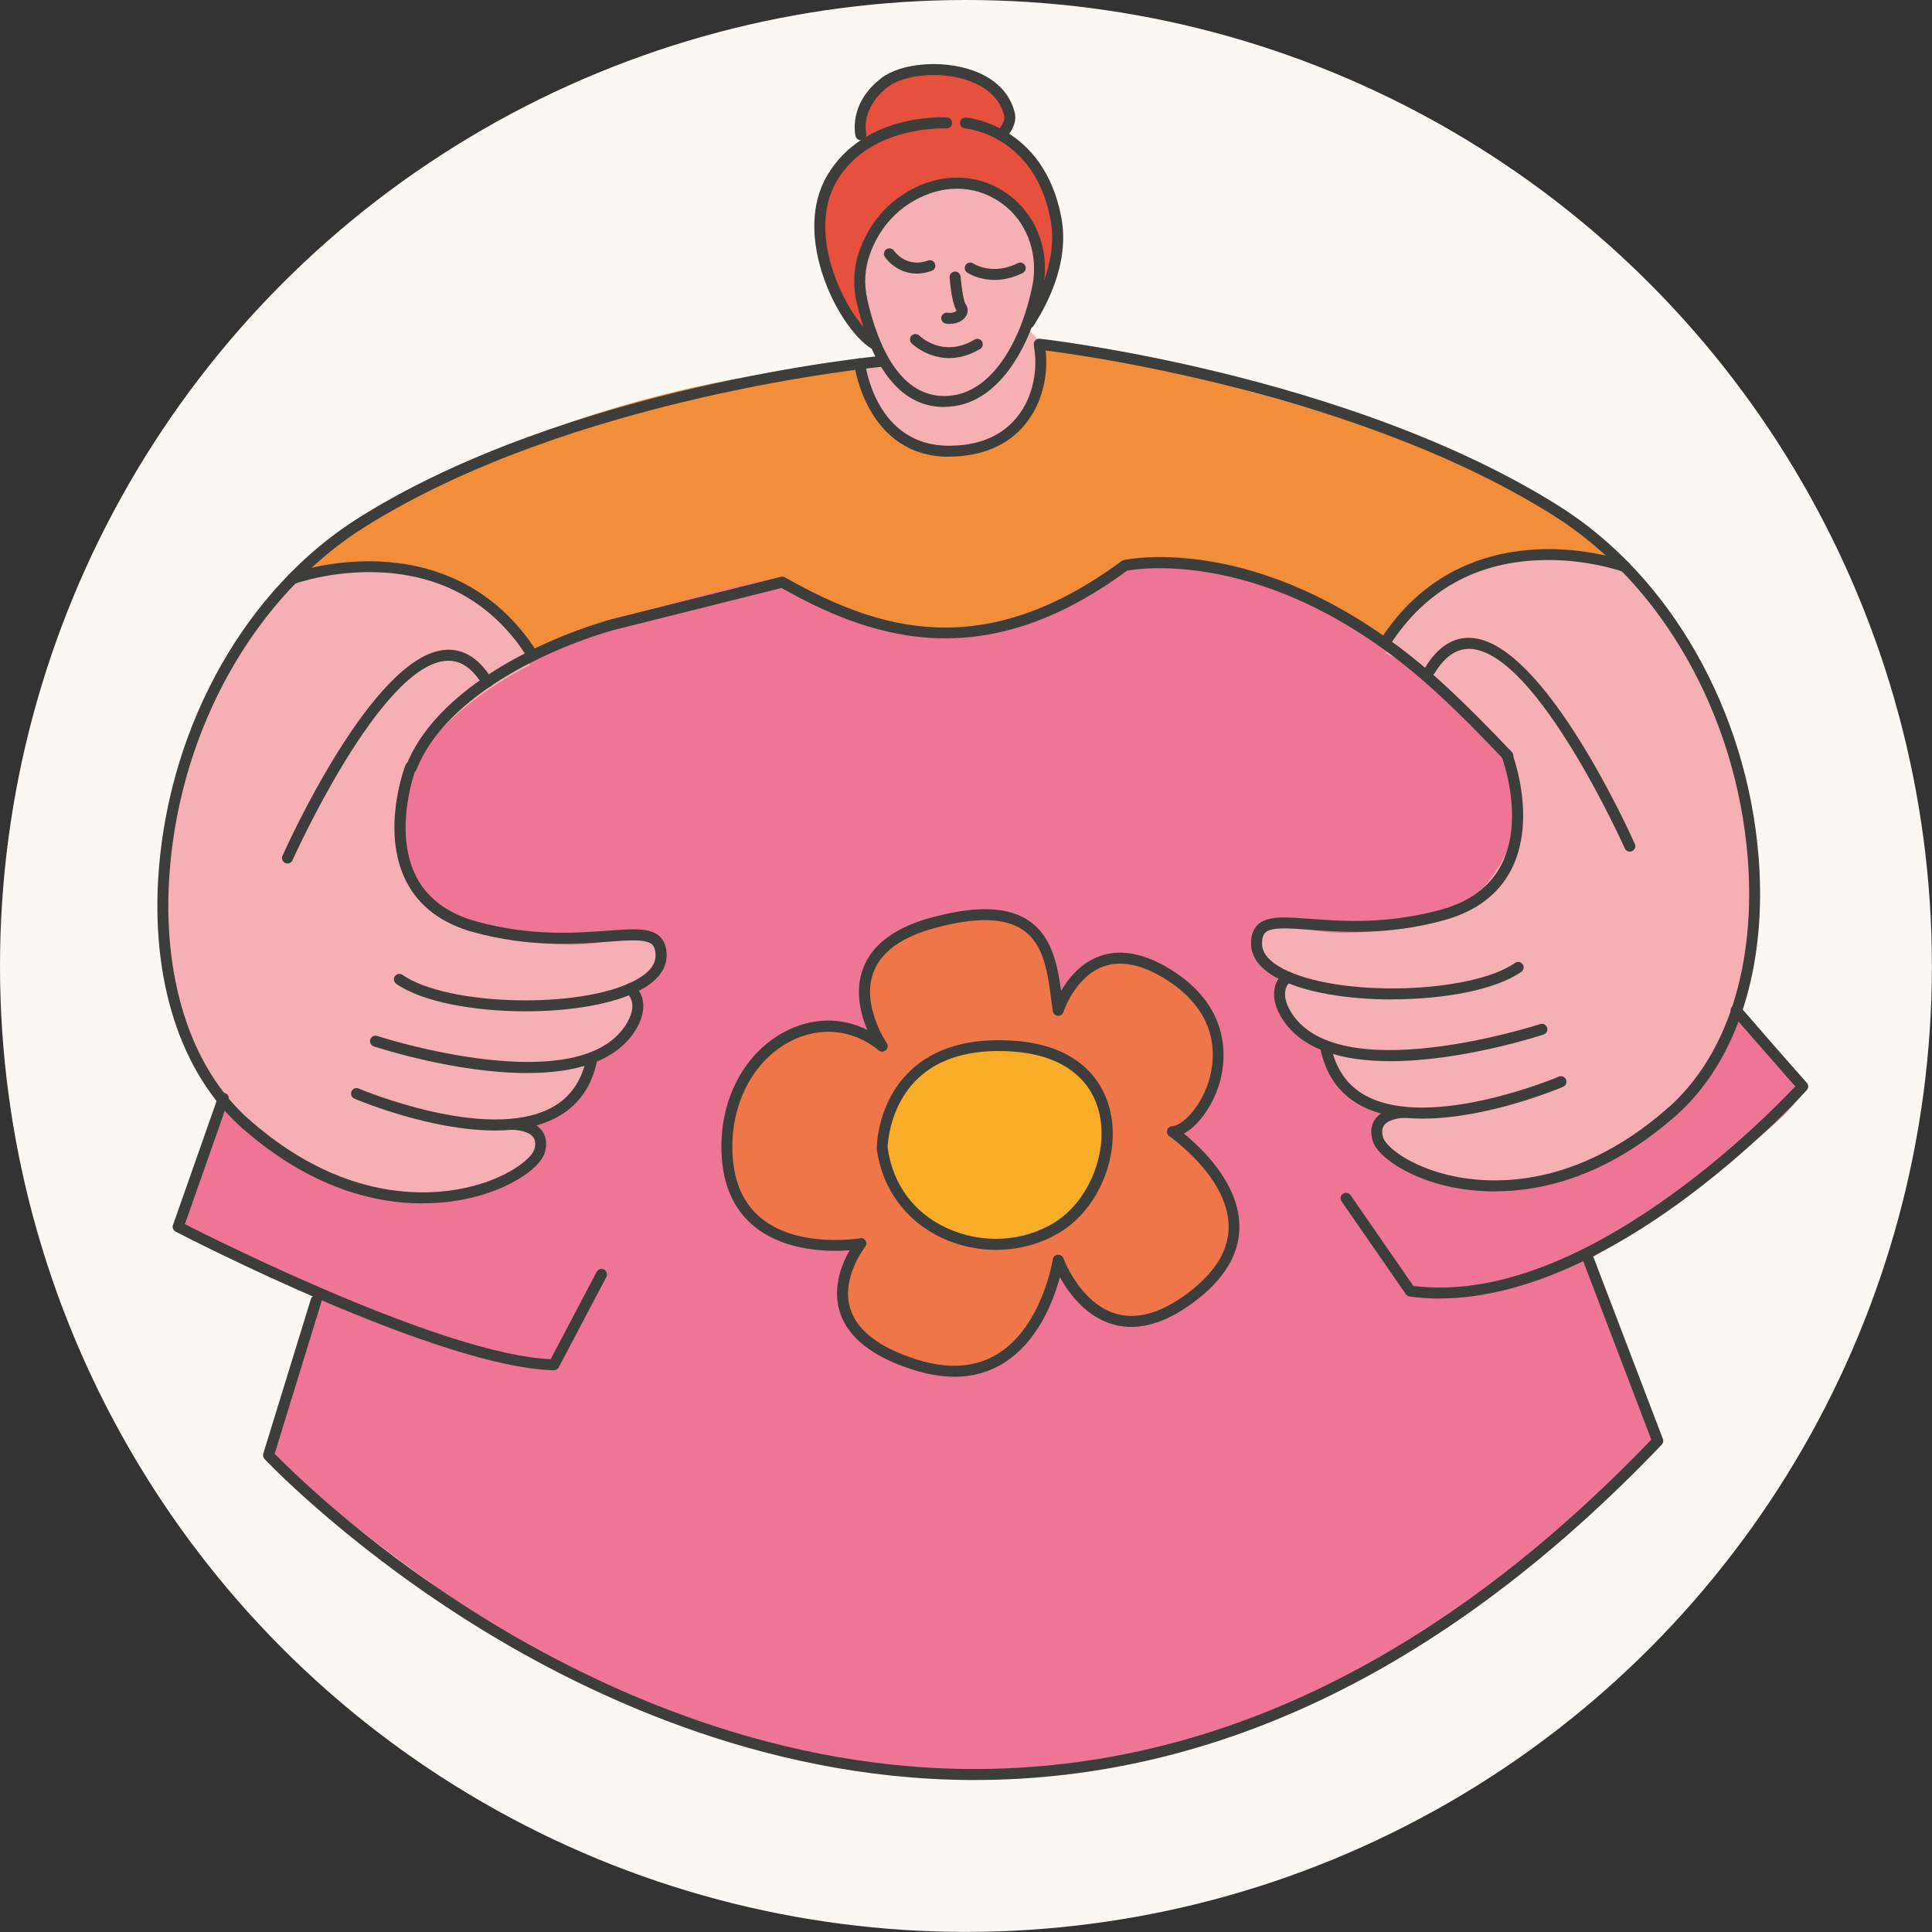 <?xml version="1.0" encoding="UTF-8"?> <svg xmlns="http://www.w3.org/2000/svg" id="Layer_2" data-name="Layer 2" viewBox="0 0 198.43 198.43"><rect x="0" y="0" width="198.43" height="198.43" fill="#333333" stroke="none"/><defs><style> .cls-1 { fill: #e6503c; } .cls-2 { fill: #f8ad29; } .cls-3 { fill: #ee7649; } .cls-4 { fill: #f28e39; } .cls-5 { fill: #ee7694; } .cls-6 { fill: #3d3d3b; } .cls-7 { fill: #f6b0b3; } .cls-8 { fill: #fbf7f2; } </style></defs><g id="_Слой_1" data-name="Слой 1"><g><circle class="cls-8" cx="99.21" cy="99.21" r="99.21"></circle><g><path class="cls-1" d="m88.78,14.71s-1.22-7.82,6.6-7.57c6.84.21,8.8,3.42,8.31,5.38l-1.47,1.22s8.06,2.69,6.35,12.22-3.42,7.33-3.42,7.33c0,0,4.56-10.87-4.44-14.11-9-3.24-15.79,9.11-10.68,16.37,0,0-6.87-6.42-5.89-14.24,0,0,1.95-5.38,4.64-6.6Z"></path><path class="cls-7" d="m88.41,37.06h2.2s-3.91-8.55,0-14.17c3.91-5.62,10.99-4.64,14.17,0,3.18,4.64.61,10.63.61,10.63l1.59,1.83s.98,10.51-9.28,10.99c-10.26.49-9.28-9.28-9.28-9.28Z"></path><path class="cls-4" d="m29.9,59.42s18.81-18.81,58.39-22.23c0,0,1.95,11.97,12.46,9.04,0,0,6.6-2.44,6.11-10.99,0,0,46.67,8.31,60.1,22.48,0,0-17.19-4.28-24.72,8.37l-58.11,8.98-29.69-6.75s-6.96-13.29-24.55-8.89Z"></path><path class="cls-5" d="m80.11,59.3s-31.03,5.38-40.07,19.55c-9.04,14.17-21.74,47.15-21.74,47.15l14.42,6.84-5.13,16.61s25.65,22.72,43.73,27.85c18.08,5.13,45.2,11.48,76.96-10.51,0,0,19.79-14.42,21.5-18.81l-6.6-18.57s20.28-13.19,21.99-17.35l-6.84-8.31s-29.56-33.47-34.94-36.89c-5.38-3.42-15.15-9.77-28.1-8.8,0,0-17.1,15.15-35.18,1.22Z"></path><path class="cls-7" d="m45.78,93.87s8.31,4.15,15.88,2.93c7.57-1.22,6.84,1.71,3.91,4.64,0,0,1.95,3.66-4.89,7.82,0,0-2.69,5.86-6.11,6.35,0,0,3.91,3.66-4.64,6.11-8.55,2.44-20.52.98-29.81-13.19-9.28-14.17,1.22-42.51,9.77-49.11,0,0,17.59-5.67,24.55,8.89,0,0-23.21,11.02-8.67,25.56Z"></path><path class="cls-7" d="m151,92.65s-8.31,4.15-15.88,2.93c-7.57-1.22-6.84,1.71-3.91,4.64,0,0-.65,5.38,4.96,7.33,0,0,2.61,6.35,6.03,6.84,0,0-3.91,3.66,4.64,6.11s20.52.98,29.81-13.19c9.28-14.17-1.22-42.51-9.77-49.11,0,0-17.59-5.67-24.55,8.89,0,0,23.21,11.02,8.67,25.56Z"></path><g><path class="cls-6" d="m56.9,140.73h-.01c-11.72-.24-37.75-13.66-38.85-14.23-.25-.13-.37-.42-.27-.69l4.64-13.19c.1-.29.43-.45.72-.34.29.1.45.43.34.72l-4.48,12.73c3.48,1.77,26.76,13.41,37.57,13.87l4.72-8.97c.14-.28.49-.38.76-.24s.38.49.24.76l-4.89,9.28c-.1.19-.29.3-.5.3Z"></path><path class="cls-6" d="m42.24,79.41c-.07,0-.14-.01-.21-.04-.29-.11-.43-.44-.32-.73,2.91-7.41,12.74-12.61,20.97-15.01l17.53-4.39c.14-.03.29-.01.41.06,9.51,5.37,20.28,8.88,34.57-1.67.06-.05.13-.08.21-.1.16-.04,3.97-.87,10.01.33,5.53,1.1,14.06,4.21,23.24,12.75,2.27,2.12,3.88,3.75,6.62,6.62.22.23.21.58-.02.8-.23.21-.58.21-.8-.02-2.72-2.85-4.32-4.48-6.57-6.57-16.4-15.26-30.73-13.09-32.12-12.83-6.72,4.94-13.17,7.2-19.72,6.93-6.27-.26-11.7-2.86-15.77-5.15l-17.29,4.33c-7.95,2.32-17.45,7.3-20.21,14.34-.09.22-.3.36-.52.36Z"></path><path class="cls-6" d="m147.89,133.37c-1.04,0-2.08-.07-3.12-.21-.16-.02-.3-.11-.38-.24l-6.6-9.53c-.18-.26-.11-.61.14-.78.26-.18.61-.11.78.14l6.45,9.32c17.19,2.21,36.44-17.52,39.23-20.49-.84-.95-3.18-3.6-6.51-7.44-.2-.24-.18-.59.06-.8.24-.2.59-.18.8.06,4.18,4.84,6.81,7.78,6.83,7.81.19.21.19.54,0,.75-.05.06-5.44,6.03-13.1,11.59-6.37,4.63-15.54,9.81-24.6,9.81Z"></path><path class="cls-6" d="m100.09,182.82c-.15,0-.29,0-.44,0-21.64-.12-40.2-9.08-51.95-16.57-12.73-8.12-20.46-16.32-20.53-16.4-.14-.15-.19-.36-.13-.55l4.89-15.88c.09-.3.41-.47.7-.37.3.09.46.41.37.7l-4.79,15.56c1.35,1.39,8.7,8.73,20.12,16.01,11.63,7.41,29.97,16.26,51.33,16.37.14,0,.28,0,.42,0,24.6,0,47.98-11.38,69.52-33.83l-6.96-18.24c-.11-.29.03-.62.33-.73.29-.11.62.03.73.33l7.09,18.57c.08.2.03.43-.12.59-21.83,22.85-45.57,34.44-70.58,34.44Z"></path><path class="cls-6" d="m96.95,41.8c-5.35,0-7.82-5.79-8.96-10.73-.42-1.84-.31-3.71.32-5.43.8-2.17,2.55-5.09,6.31-6.65h0c3.34-1.38,6.91-.83,9.55,1.47,2.49,2.17,3.63,5.62,2.98,8.99-1.05,5.44-4.21,11.93-9.65,12.32-.18.01-.37.02-.54.02Zm-1.9-21.76c-3.38,1.4-4.96,4.03-5.68,5.99-.56,1.51-.65,3.16-.28,4.79,1.08,4.68,3.39,10.19,8.33,9.84,4.81-.34,7.65-6.36,8.63-11.41.57-2.98-.43-6.02-2.62-7.93-2.31-2.01-5.44-2.49-8.38-1.28h0Z"></path><path class="cls-6" d="m105.69,33.72c-.09,0-.19-.02-.28-.07-.27-.15-.37-.5-.21-.77.05-.09.12-.2.2-.34.83-1.37,3.34-5.54,2.49-10.03-1.66-8.71-8.7-9.31-8.77-9.32-.31-.02-.54-.29-.52-.6s.29-.54.6-.52c.08,0,7.98.68,9.8,10.23.94,4.91-1.75,9.36-2.63,10.82-.08.13-.14.23-.19.31-.1.18-.29.29-.49.29Z"></path><path class="cls-6" d="m89.83,35.91c-.1,0-.19-.02-.28-.08-1.81-1.04-4.32-4.61-5.4-8.78-.63-2.45-1-6.01.85-9.1,3.8-6.33,11.9-5.91,12.25-5.89.31.02.55.29.53.6s-.28.55-.6.53c-.1,0-7.77-.38-11.21,5.35-1.65,2.75-1.31,6-.73,8.23,1,3.83,3.3,7.18,4.87,8.08.27.16.36.5.21.77-.1.18-.29.28-.49.28Z"></path><path class="cls-6" d="m102.83,14.42c-.15,0-.3-.06-.41-.18-.21-.23-.2-.58.02-.8.24-.23.84-.97.69-1.59-.52-2.07-2.28-3.08-3.66-3.57-3.06-1.07-6.75-.53-8.27.64-2.82,2.17-2.26,4.69-2.24,4.79.07.3-.11.61-.41.68-.3.07-.6-.11-.68-.41-.03-.13-.78-3.32,2.65-5.96,2-1.54,6.18-1.9,9.32-.81,2.36.82,3.88,2.33,4.38,4.36.35,1.38-.95,2.63-1.01,2.68-.11.1-.25.15-.39.15Z"></path><path class="cls-6" d="m94.17,28.1c-1.66,0-2.83-1.03-3.29-1.72-.17-.26-.1-.61.16-.78.26-.17.61-.1.78.15.05.08,1.27,1.81,3.49,1.01.29-.11.62.04.72.34.11.29-.04.62-.34.72-.54.2-1.05.28-1.52.28Z"></path><path class="cls-6" d="m102.15,28.75c-1.66,0-2.74-.7-2.81-.75-.26-.17-.33-.52-.16-.78.17-.26.52-.33.78-.16.09.06,1.99,1.26,4.57-.03.28-.14.62-.03.76.25.14.28.03.62-.25.76-1.07.53-2.05.71-2.89.71Z"></path><path class="cls-6" d="m97.5,36.78c-2.32,0-3.85-1.49-3.87-1.51-.22-.22-.22-.58,0-.8s.58-.22.8,0c.1.1,2.44,2.34,5.66.41.27-.16.61-.07.77.19.16.27.07.61-.19.77-1.16.69-2.23.94-3.17.94Z"></path><path class="cls-6" d="m97.57,33.27c-.14,0-.28-.01-.42-.03-.31-.05-.52-.34-.47-.65.05-.31.34-.52.65-.47.52.08.86-.13.92-.23-.47-.69-.67-2.76-.72-3.39-.02-.31.21-.58.52-.61.31-.03.58.21.61.52.09,1.14.32,2.54.51,2.82.27.38.29.85.04,1.25-.31.49-.93.78-1.64.78Zm.69-1.36h0,0Z"></path><path class="cls-6" d="m97.45,46.91c-8.46,0-9.7-9.39-9.71-9.48-.04-.31.18-.59.49-.63.31-.04.59.18.63.49.04.36,1.14,8.49,8.59,8.49,3.03,0,5.36-.96,6.94-2.86,1.91-2.29,2.17-5.35,1.81-7.28-.06-.31.15-.6.45-.66.31-.06.6.15.66.45.4,2.16.1,5.61-2.06,8.2-1.78,2.14-4.48,3.27-7.81,3.27Z"></path><g><path class="cls-6" d="m43.4,123.6c-4.84,0-11.48-1.53-18.52-7.73-.23-.21-.26-.56-.05-.8.21-.23.56-.26.8-.05,10.47,9.22,19.95,7.71,23.54,6.63,3.51-1.05,5.49-2.79,5.72-3.63.14-.53.1-.93-.13-1.23-.46-.61-1.61-.74-2.02-.74-.31,0-.56-.25-.56-.57,0-.31.25-.56.56-.56.21,0,2.03.03,2.91,1.19.45.59.56,1.34.32,2.21-.42,1.56-3.15,3.41-6.48,4.41-1.34.4-3.44.86-6.09.86Z"></path><path class="cls-6" d="m25.25,116.01c-.13,0-.27-.05-.37-.14-6.35-5.6-9.48-15.31-8.56-26.65,1.21-15.02,9.06-28.82,20.49-36.02,21.61-13.6,53.37-16.62,53.69-16.65.31-.03.58.2.61.51.03.31-.2.58-.51.61-.32.03-31.81,3.03-53.19,16.49-11.14,7.01-18.79,20.48-19.97,35.15-.88,10.98,2.1,20.36,8.19,25.72.23.21.26.56.05.8-.11.13-.27.19-.42.19Z"></path><path class="cls-6" d="m29.53,88.69c-.08,0-.15-.02-.23-.05-.28-.13-.41-.46-.29-.74.38-.84,9.27-20.66,16.76-21.16,1.86-.12,3.46.89,4.76,3.01.16.27.08.61-.18.78-.27.16-.61.08-.78-.18-1.08-1.76-2.3-2.57-3.73-2.48-6.81.45-15.71,20.29-15.8,20.49-.09.21-.3.33-.52.33Z"></path><path class="cls-6" d="m53.97,103.87c-5.27,0-10.59-.96-13.27-2.82-.26-.18-.32-.53-.14-.78.18-.26.53-.32.78-.14,4.63,3.2,18.21,3.54,23.83.6,1.43-.75,2.16-1.62,2.16-2.58,0-.54-.12-.92-.35-1.14-.62-.58-2.34-.45-4.51-.29-3.38.25-8.02.6-13.78-.96-3.31-.9-5.66-2.66-6.97-5.24-2.62-5.15-.19-11.65-.08-11.93.11-.29.44-.44.73-.33.29.11.44.44.33.73-.02.06-2.36,6.32.04,11.02,1.16,2.28,3.27,3.84,6.26,4.65,5.57,1.51,10.1,1.17,13.4.93,2.64-.2,4.38-.33,5.36.59.48.45.71,1.09.71,1.96,0,.97-.48,2.38-2.76,3.58-2.77,1.45-7.23,2.15-11.72,2.15Z"></path><path class="cls-6" d="m54.13,110.21c-7.29,0-15.2-2.56-15.74-2.74-.3-.1-.46-.42-.36-.71.1-.3.42-.46.71-.36.21.07,21.11,6.84,25.72-1.45,1.09-1.96.04-2.84-.09-2.94-.25-.19-.3-.54-.11-.79.18-.25.53-.3.78-.12.7.51,1.69,2.08.41,4.4-2,3.61-6.53,4.71-11.32,4.71Z"></path><path class="cls-6" d="m50.84,116.11c-6.67,0-14.03-3.1-14.44-3.27-.29-.12-.42-.45-.3-.74.12-.29.45-.42.74-.3.13.06,13.13,5.53,19.78,1.98,1.95-1.04,3.18-2.8,3.63-5.23.06-.31.35-.51.66-.45.31.06.51.35.45.66-.52,2.78-1.94,4.81-4.21,6.02-1.82.97-4.02,1.33-6.31,1.33Z"></path><path class="cls-6" d="m54.45,67.44c-.18,0-.36-.09-.47-.25-3.54-5.31-8.61-8.14-15.07-8.41-4.84-.2-8.66,1.18-8.7,1.2-.29.11-.62-.04-.72-.33-.11-.29.04-.62.33-.72.16-.06,4.07-1.48,9.14-1.26,4.7.2,11.29,1.9,15.96,8.92.17.26.1.61-.16.78-.1.06-.2.09-.31.09Z"></path></g><g><path class="cls-6" d="m153.54,122.37c-2.65,0-4.76-.46-6.1-.86-3.33-1-6.06-2.85-6.48-4.41-.24-.88-.13-1.62.32-2.21.88-1.15,2.71-1.19,2.91-1.19.31,0,.56.25.56.56s-.25.56-.56.56c-.4,0-1.56.14-2.02.74-.23.3-.27.7-.13,1.23.23.84,2.2,2.57,5.72,3.63,3.59,1.08,13.08,2.59,23.55-6.63.23-.21.59-.18.8.05s.18.59-.05.8c-7.04,6.2-13.68,7.72-18.52,7.72Z"></path><path class="cls-6" d="m171.68,114.79c-.16,0-.31-.06-.42-.19-.21-.23-.18-.59.05-.8,6.09-5.36,9.07-14.73,8.19-25.72-1.18-14.68-8.83-28.15-19.97-35.15-21.39-13.46-52.54-16.99-52.85-17.02-.31-.03-.53-.31-.5-.62.03-.31.31-.54.62-.5.31.03,31.73,3.59,53.33,17.19,11.43,7.19,19.28,20.99,20.49,36.02.91,11.34-2.21,21.06-8.56,26.65-.11.09-.24.14-.37.14Z"></path><path class="cls-6" d="m167.4,87.47c-.22,0-.42-.12-.52-.33-.09-.2-8.99-20.04-15.8-20.49-1.42-.09-2.64.72-3.73,2.48-.16.27-.51.35-.78.18-.27-.16-.35-.51-.18-.78,1.3-2.12,2.9-3.14,4.76-3.01,7.49.5,16.38,20.31,16.76,21.16.13.28,0,.62-.29.74-.07.03-.15.05-.23.05Z"></path><path class="cls-6" d="m142.97,102.65c-4.5,0-8.96-.7-11.72-2.15-2.28-1.2-2.76-2.61-2.76-3.58,0-.88.23-1.52.71-1.96.98-.91,2.73-.78,5.36-.59,3.3.25,7.83.58,13.4-.93,2.99-.81,5.1-2.38,6.26-4.66,2.39-4.71.06-10.95.03-11.02-.11-.29.03-.62.33-.73.29-.11.62.03.73.33.1.27,2.54,6.78-.08,11.93-1.31,2.58-3.66,4.34-6.97,5.24-5.76,1.56-10.39,1.21-13.78.96-2.17-.16-3.89-.29-4.51.29-.24.22-.35.59-.35,1.14,0,.96.73,1.83,2.16,2.58,5.62,2.94,19.21,2.6,23.83-.6.26-.18.61-.11.78.14.18.26.11.61-.14.78-2.68,1.86-8,2.82-13.27,2.82Z"></path><path class="cls-6" d="m142.8,108.99c-4.79,0-9.31-1.1-11.32-4.71-1.29-2.32-.3-3.89.41-4.4.25-.18.61-.13.79.13.18.25.13.6-.13.79-.12.09-1.17.97-.08,2.93,4.6,8.29,25.51,1.52,25.72,1.45.3-.1.61.06.71.36.1.3-.06.61-.36.71-.54.18-8.45,2.74-15.74,2.74Z"></path><path class="cls-6" d="m146.1,114.89c-2.29,0-4.49-.36-6.31-1.33-2.27-1.21-3.69-3.24-4.21-6.02-.06-.31.14-.6.45-.66.31-.06.6.14.66.45.46,2.43,1.68,4.19,3.63,5.23,6.65,3.55,19.65-1.92,19.78-1.98.29-.12.62.01.74.3.12.29-.01.62-.3.74-.41.18-7.77,3.27-14.44,3.27Z"></path><path class="cls-6" d="m142.48,66.21c-.11,0-.22-.03-.31-.09-.26-.17-.33-.52-.16-.78,4.68-7.01,11.26-8.72,15.96-8.92,5.06-.22,8.97,1.2,9.14,1.26.29.11.44.43.33.72-.11.29-.43.44-.72.33-.04-.01-3.89-1.41-8.74-1.19-6.44.28-11.5,3.11-15.03,8.41-.11.16-.29.25-.47.25Z"></path></g><g><path class="cls-3" d="m108.69,103.76s2.93-9.28,11.73-3.42,3.18,15.64,0,15.88c0,0,12.46,8.55,2.44,16.61s-14.17-3.42-14.17-3.42c0,0-2.2,14.66-14.66,10.75-12.46-3.91-5.62-12.46-5.62-12.46,0,0-12.7,2.2-13.68-8.55-.98-10.75,9.04-17.35,15.88-11.73,0,0-6.6-9.53,5.38-12.7,11.97-3.18,11.97,3.91,12.7,9.04Z"></path><path class="cls-6" d="m98.02,141.4c-1.3,0-2.69-.23-4.16-.69-4.24-1.33-6.81-3.35-7.62-6.01-.77-2.53.26-4.96,1.03-6.29-2.1.16-6.44.14-9.59-2.28-2.06-1.58-3.25-3.91-3.52-6.92-.52-5.7,2.01-10.9,6.43-13.24,2.79-1.48,5.84-1.52,8.49-.19-.68-1.61-1.3-3.99-.45-6.28.92-2.5,3.34-4.29,7.2-5.31,4.48-1.19,7.69-1.07,9.82.36,2.38,1.6,2.96,4.5,3.33,7.22.74-1.28,2.02-2.88,4-3.58,2.26-.79,4.86-.23,7.73,1.69,5.78,3.85,5.16,9.01,4.63,11.05-.65,2.47-2.19,4.65-3.75,5.5,1.76,1.42,5.54,4.97,5.7,9.29.1,2.75-1.28,5.3-4.1,7.57-3.19,2.57-6.17,3.49-8.85,2.74-2.82-.79-4.58-3.23-5.48-4.86-.63,2.35-2.21,6.59-5.77,8.82-1.51.95-3.22,1.42-5.09,1.42Zm-9.61-14.25c.2,0,.38.1.49.28.12.2.1.46-.05.64-.02.03-2.49,3.18-1.53,6.31.7,2.28,3.01,4.04,6.87,5.26,3.24,1.02,6.04.81,8.32-.61,4.54-2.84,5.61-9.62,5.62-9.68.04-.26.24-.45.5-.48.26-.02.5.13.59.37.02.05,1.74,4.67,5.46,5.71,2.31.64,4.94-.21,7.83-2.54,2.53-2.04,3.77-4.28,3.68-6.65-.19-4.96-6.03-9.02-6.09-9.06-.2-.14-.29-.38-.23-.61.06-.23.26-.4.5-.42,1.24-.1,3.17-2.26,3.89-5.02.59-2.24.83-6.5-4.16-9.83-2.56-1.71-4.82-2.23-6.73-1.57-2.95,1.04-4.14,4.65-4.15,4.69-.08.25-.32.41-.58.39-.26-.02-.47-.22-.51-.48-.05-.36-.1-.72-.15-1.09-.37-2.85-.75-5.8-2.95-7.27-1.85-1.24-4.76-1.31-8.9-.21-3.48.92-5.64,2.47-6.43,4.61-1.25,3.38,1.35,7.19,1.37,7.23.16.23.13.54-.08.74-.21.19-.52.2-.74.02-2.66-2.18-6.07-2.52-9.13-.9-4.02,2.13-6.31,6.9-5.84,12.15.24,2.68,1.28,4.75,3.08,6.13,3.83,2.94,9.88,1.93,9.94,1.92.03,0,.06,0,.1,0Z"></path></g><g><path class="cls-2" d="m90.61,117.94s0-11.24,13.19-10.51c13.19.73,11.48,14.42,4.89,18.57-6.6,4.15-16.86.98-18.08-8.06Z"></path><path class="cls-6" d="m102.29,128.37c-1.89,0-3.8-.41-5.56-1.23-3.69-1.73-6.13-5.05-6.68-9.13,0-.03,0-.05,0-.08,0-.19.04-4.74,3.47-7.98,2.42-2.29,5.9-3.33,10.32-3.08,7.34.41,9.5,4.56,10.13,7,1.18,4.57-1,10.11-4.97,12.61-2,1.26-4.34,1.89-6.7,1.89Zm-11.12-10.47c.52,3.72,2.66,6.64,6.03,8.21,3.62,1.69,7.91,1.47,11.18-.6,3.52-2.22,5.53-7.32,4.48-11.37-.96-3.7-4.19-5.88-9.1-6.16-4.09-.23-7.28.7-9.47,2.77-2.93,2.77-3.12,6.73-3.13,7.14Z"></path></g></g></g></g></g></svg> 